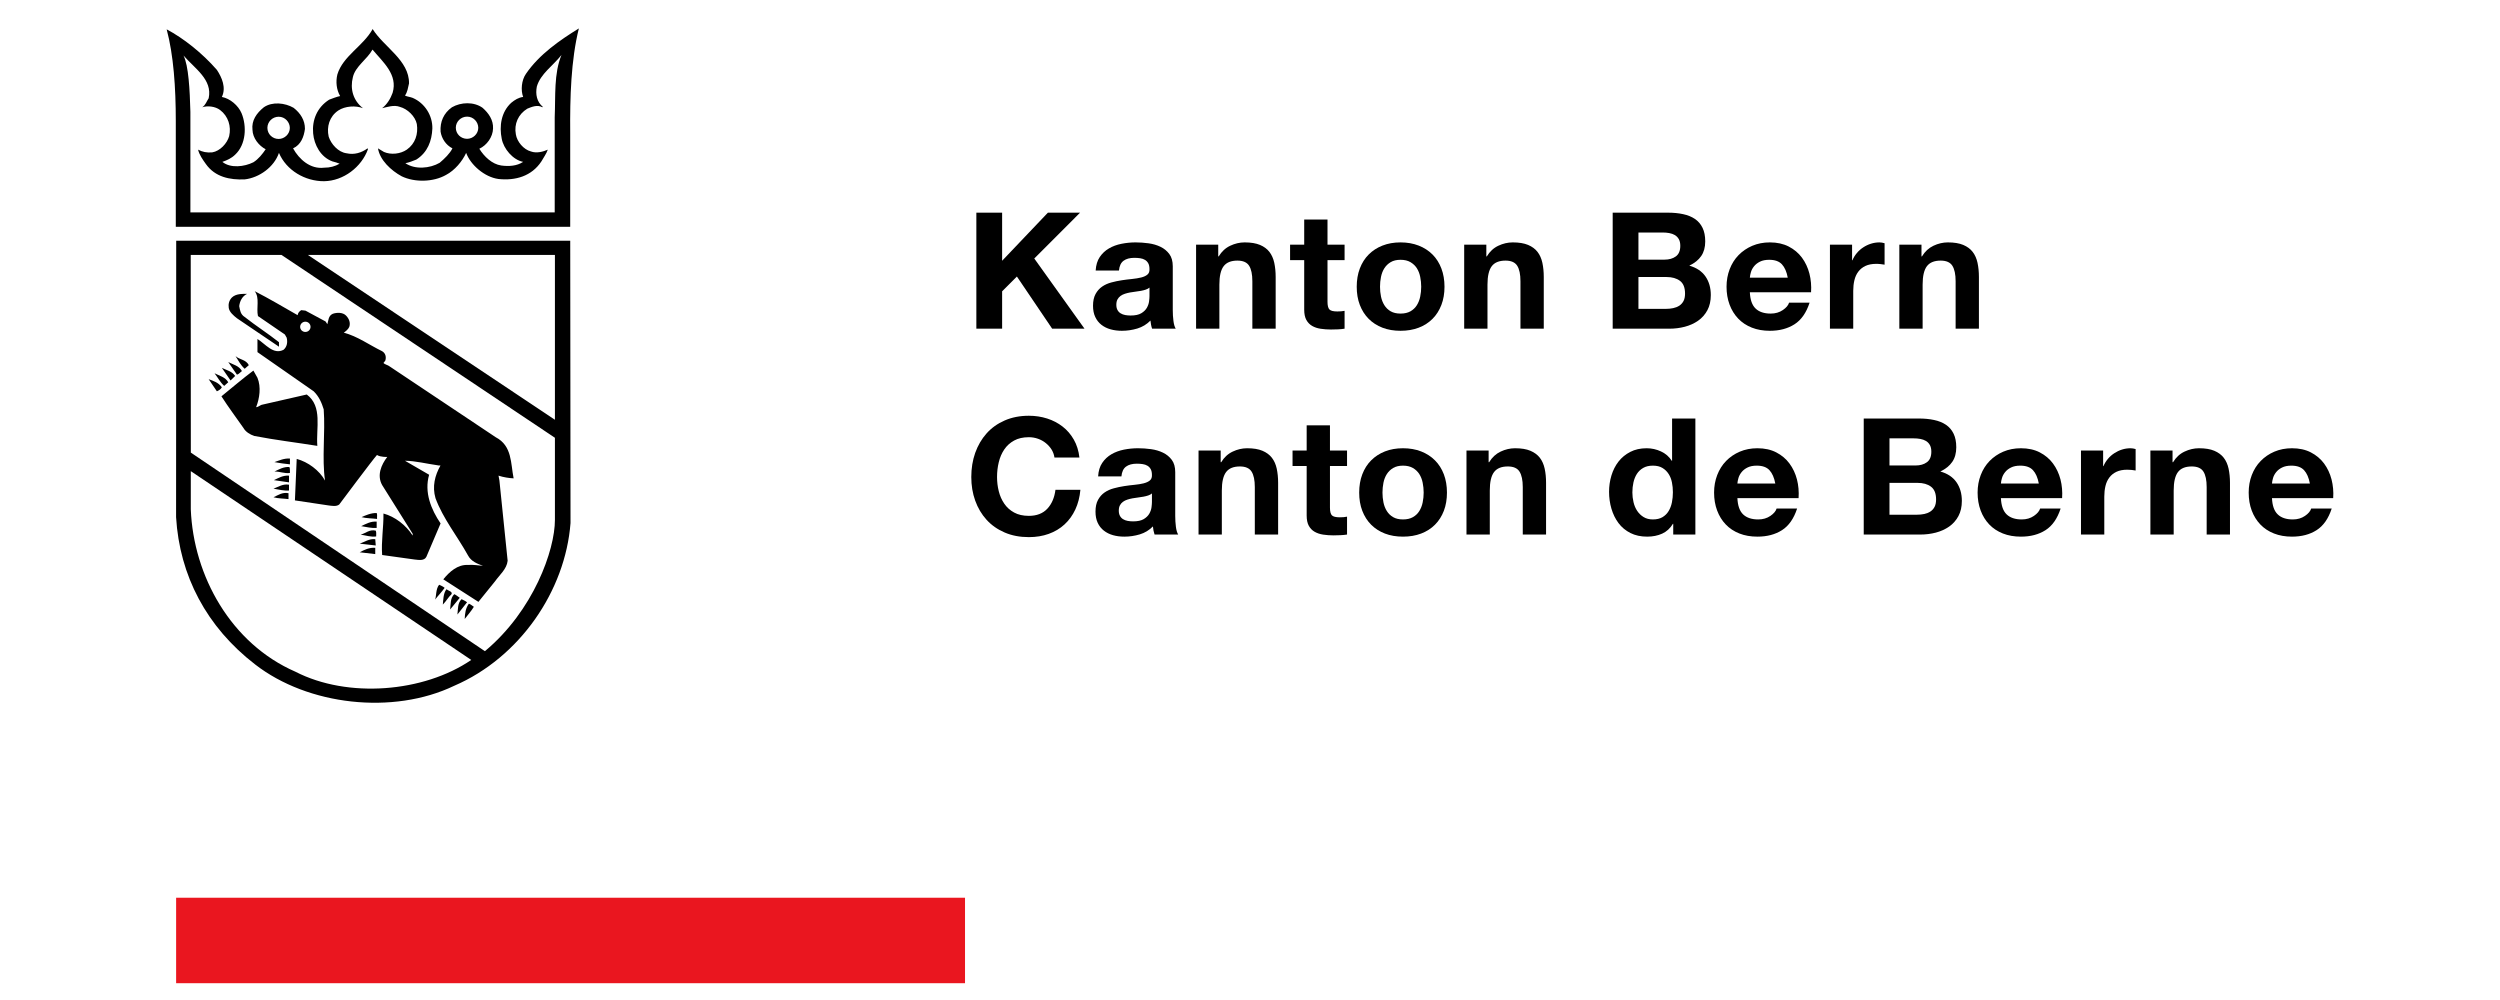 <svg width="120" height="48" viewBox="0 0 120 48" fill="none" xmlns="http://www.w3.org/2000/svg">
<g clip-path="url(#clip0_16973_45586)">
<path d="M48.102 10.208V12.517L50.299 10.208H51.843L49.645 12.408L52.056 15.777H50.504L48.811 13.273L48.102 13.983V15.777H46.865V10.208H48.102Z" fill="black"/>
<path d="M52.592 12.985C52.607 12.725 52.673 12.509 52.788 12.338C52.904 12.166 53.051 12.028 53.23 11.924C53.408 11.82 53.609 11.746 53.832 11.702C54.055 11.658 54.28 11.635 54.505 11.635C54.71 11.635 54.918 11.65 55.127 11.678C55.337 11.707 55.529 11.762 55.703 11.846C55.876 11.929 56.017 12.045 56.128 12.194C56.238 12.341 56.293 12.538 56.293 12.782V14.88C56.293 15.062 56.303 15.236 56.325 15.402C56.346 15.569 56.383 15.694 56.435 15.777H55.301C55.279 15.714 55.263 15.65 55.25 15.586C55.237 15.521 55.227 15.454 55.222 15.387C55.043 15.569 54.833 15.696 54.592 15.769C54.35 15.841 54.104 15.878 53.852 15.878C53.657 15.878 53.476 15.855 53.308 15.808C53.14 15.762 52.993 15.688 52.867 15.59C52.741 15.491 52.643 15.367 52.572 15.215C52.501 15.065 52.465 14.885 52.465 14.677C52.465 14.448 52.506 14.26 52.587 14.112C52.669 13.963 52.774 13.845 52.902 13.757C53.031 13.668 53.178 13.602 53.343 13.558C53.509 13.513 53.676 13.479 53.843 13.453C54.012 13.427 54.177 13.406 54.34 13.391C54.503 13.374 54.647 13.351 54.773 13.32C54.899 13.289 54.999 13.244 55.072 13.184C55.146 13.124 55.18 13.037 55.175 12.922C55.175 12.803 55.155 12.708 55.116 12.638C55.076 12.567 55.024 12.512 54.958 12.474C54.892 12.434 54.816 12.409 54.73 12.396C54.643 12.383 54.55 12.376 54.45 12.376C54.229 12.376 54.056 12.423 53.93 12.517C53.804 12.61 53.731 12.766 53.71 12.985H52.592V12.985ZM55.175 13.804C55.127 13.845 55.068 13.878 54.998 13.901C54.927 13.925 54.851 13.944 54.769 13.96C54.688 13.975 54.602 13.988 54.513 13.998C54.424 14.009 54.334 14.022 54.245 14.038C54.161 14.053 54.079 14.074 53.997 14.1C53.916 14.126 53.845 14.161 53.785 14.205C53.724 14.25 53.676 14.306 53.639 14.373C53.602 14.441 53.584 14.527 53.584 14.631C53.584 14.729 53.602 14.813 53.639 14.88C53.676 14.948 53.725 15.001 53.789 15.039C53.852 15.079 53.925 15.106 54.009 15.122C54.093 15.137 54.18 15.145 54.269 15.145C54.49 15.145 54.66 15.108 54.781 15.036C54.902 14.963 54.991 14.876 55.049 14.775C55.106 14.673 55.142 14.571 55.155 14.467C55.168 14.363 55.175 14.28 55.175 14.217V13.804V13.804Z" fill="black"/>
<path d="M58.475 11.745V12.306H58.498C58.641 12.072 58.824 11.902 59.05 11.796C59.276 11.689 59.507 11.635 59.743 11.635C60.042 11.635 60.288 11.676 60.479 11.756C60.671 11.837 60.822 11.949 60.932 12.091C61.042 12.235 61.12 12.409 61.165 12.615C61.209 12.82 61.232 13.047 61.232 13.297V15.777H60.113V13.499C60.113 13.167 60.061 12.918 59.956 12.754C59.851 12.591 59.664 12.509 59.397 12.509C59.092 12.509 58.871 12.598 58.735 12.778C58.598 12.958 58.53 13.253 58.53 13.663V15.777H57.412V11.745H58.475Z" fill="black"/>
<path d="M64.54 11.745V12.486H63.72V14.482C63.72 14.67 63.752 14.794 63.815 14.857C63.878 14.92 64.004 14.95 64.193 14.95C64.256 14.95 64.316 14.948 64.374 14.943C64.432 14.938 64.487 14.93 64.54 14.92V15.777C64.445 15.792 64.34 15.803 64.225 15.809C64.109 15.814 63.996 15.817 63.886 15.817C63.712 15.817 63.548 15.804 63.393 15.781C63.239 15.758 63.102 15.713 62.984 15.645C62.866 15.577 62.773 15.481 62.704 15.356C62.636 15.232 62.602 15.068 62.602 14.865V12.486H61.924V11.745H62.602V10.536H63.72V11.745H64.54V11.745Z" fill="black"/>
<path d="M65.272 12.887C65.372 12.624 65.513 12.401 65.697 12.217C65.881 12.032 66.102 11.889 66.359 11.788C66.616 11.686 66.905 11.635 67.225 11.635C67.545 11.635 67.836 11.686 68.096 11.788C68.355 11.889 68.577 12.032 68.761 12.217C68.945 12.401 69.086 12.624 69.186 12.887C69.286 13.15 69.336 13.443 69.336 13.764C69.336 14.087 69.286 14.378 69.186 14.638C69.086 14.898 68.945 15.121 68.761 15.305C68.577 15.489 68.355 15.632 68.096 15.73C67.836 15.829 67.545 15.878 67.225 15.878C66.905 15.878 66.616 15.829 66.359 15.73C66.102 15.632 65.881 15.489 65.697 15.305C65.513 15.121 65.372 14.898 65.272 14.638C65.172 14.378 65.123 14.087 65.123 13.764C65.123 13.443 65.172 13.15 65.272 12.887ZM66.288 14.236C66.32 14.39 66.373 14.528 66.45 14.65C66.526 14.772 66.626 14.869 66.753 14.943C66.879 15.015 67.036 15.052 67.225 15.052C67.414 15.052 67.573 15.015 67.702 14.943C67.83 14.869 67.933 14.772 68.009 14.65C68.085 14.528 68.139 14.39 68.17 14.236C68.202 14.083 68.218 13.926 68.218 13.764C68.218 13.604 68.202 13.445 68.17 13.289C68.139 13.133 68.085 12.995 68.009 12.875C67.933 12.756 67.83 12.659 67.702 12.583C67.573 12.508 67.414 12.47 67.225 12.47C67.036 12.47 66.879 12.508 66.753 12.583C66.626 12.659 66.526 12.756 66.45 12.875C66.373 12.995 66.32 13.133 66.288 13.289C66.256 13.445 66.241 13.604 66.241 13.764C66.241 13.926 66.256 14.083 66.288 14.236Z" fill="black"/>
<path d="M71.344 11.745V12.306H71.368C71.51 12.072 71.693 11.902 71.919 11.796C72.145 11.689 72.376 11.635 72.612 11.635C72.911 11.635 73.157 11.676 73.348 11.756C73.54 11.837 73.691 11.949 73.801 12.091C73.912 12.235 73.989 12.409 74.034 12.615C74.078 12.82 74.101 13.047 74.101 13.297V15.777H72.982V13.499C72.982 13.167 72.93 12.918 72.825 12.754C72.72 12.591 72.534 12.509 72.266 12.509C71.961 12.509 71.74 12.598 71.604 12.778C71.468 12.958 71.399 13.253 71.399 13.663V15.777H70.281V11.745H71.344Z" fill="black"/>
<path d="M80.055 10.208C80.323 10.208 80.567 10.231 80.788 10.279C81.008 10.325 81.197 10.402 81.355 10.508C81.512 10.615 81.635 10.757 81.721 10.934C81.808 11.11 81.851 11.329 81.851 11.589C81.851 11.869 81.787 12.103 81.658 12.29C81.529 12.478 81.339 12.631 81.087 12.751C81.434 12.85 81.692 13.023 81.863 13.27C82.033 13.516 82.119 13.815 82.119 14.162C82.119 14.444 82.064 14.687 81.954 14.892C81.843 15.097 81.695 15.265 81.508 15.395C81.322 15.525 81.109 15.621 80.87 15.684C80.632 15.746 80.386 15.777 80.134 15.777H77.409V10.208H80.055ZM79.898 12.463C80.118 12.463 80.299 12.411 80.441 12.307C80.583 12.203 80.654 12.033 80.654 11.799C80.654 11.669 80.63 11.563 80.583 11.479C80.535 11.396 80.473 11.332 80.394 11.284C80.315 11.238 80.225 11.205 80.122 11.187C80.02 11.169 79.913 11.16 79.803 11.16H78.645V12.463H79.898V12.463ZM79.969 14.825C80.089 14.825 80.205 14.814 80.315 14.79C80.425 14.767 80.522 14.728 80.607 14.673C80.69 14.618 80.757 14.545 80.808 14.451C80.857 14.358 80.882 14.238 80.882 14.092C80.882 13.807 80.801 13.602 80.638 13.48C80.475 13.358 80.26 13.297 79.992 13.297H78.645V14.825H79.969V14.825Z" fill="black"/>
<path d="M84.269 14.81C84.436 14.971 84.678 15.052 84.993 15.052C85.219 15.052 85.413 14.995 85.576 14.883C85.739 14.772 85.838 14.654 85.875 14.529H86.86C86.702 15.012 86.461 15.358 86.135 15.566C85.809 15.774 85.416 15.878 84.954 15.878C84.634 15.878 84.344 15.828 84.088 15.726C83.83 15.624 83.612 15.48 83.434 15.293C83.255 15.106 83.117 14.883 83.02 14.623C82.923 14.363 82.874 14.077 82.874 13.764C82.874 13.463 82.924 13.183 83.024 12.922C83.124 12.662 83.265 12.437 83.45 12.247C83.633 12.058 83.852 11.909 84.107 11.799C84.362 11.69 84.644 11.635 84.954 11.635C85.3 11.635 85.602 11.702 85.859 11.834C86.117 11.967 86.328 12.145 86.494 12.368C86.659 12.592 86.778 12.847 86.852 13.133C86.925 13.419 86.951 13.718 86.931 14.03H83.993C84.009 14.389 84.1 14.649 84.269 14.81ZM85.533 12.688C85.399 12.543 85.195 12.47 84.922 12.47C84.744 12.47 84.595 12.5 84.477 12.56C84.359 12.619 84.264 12.694 84.194 12.782C84.123 12.87 84.073 12.964 84.044 13.063C84.015 13.161 83.998 13.25 83.993 13.328H85.812C85.76 13.047 85.667 12.834 85.533 12.688Z" fill="black"/>
<path d="M88.9 11.745V12.494H88.916C88.969 12.368 89.039 12.253 89.129 12.146C89.218 12.039 89.32 11.949 89.436 11.874C89.551 11.798 89.675 11.739 89.806 11.698C89.937 11.656 90.074 11.635 90.215 11.635C90.289 11.635 90.37 11.649 90.46 11.675V12.704C90.407 12.694 90.344 12.684 90.271 12.677C90.197 12.668 90.126 12.665 90.058 12.665C89.853 12.665 89.68 12.699 89.538 12.766C89.397 12.834 89.282 12.927 89.196 13.043C89.109 13.16 89.047 13.297 89.011 13.453C88.974 13.608 88.955 13.778 88.955 13.96V15.777H87.837V11.745H88.9Z" fill="black"/>
<path d="M92.231 11.745V12.306H92.255C92.397 12.072 92.581 11.902 92.806 11.796C93.032 11.689 93.263 11.635 93.499 11.635C93.799 11.635 94.044 11.676 94.236 11.756C94.427 11.837 94.579 11.949 94.688 12.091C94.799 12.235 94.876 12.409 94.921 12.615C94.965 12.82 94.988 13.047 94.988 13.297V15.777H93.87V13.499C93.87 13.167 93.817 12.918 93.712 12.754C93.607 12.591 93.421 12.509 93.153 12.509C92.848 12.509 92.628 12.598 92.491 12.778C92.355 12.958 92.286 13.253 92.286 13.663V15.777H91.168V11.745H92.231Z" fill="black"/>
<path d="M50.473 21.574C50.399 21.458 50.307 21.355 50.197 21.267C50.087 21.178 49.962 21.109 49.823 21.06C49.684 21.011 49.538 20.986 49.386 20.986C49.107 20.986 48.871 21.039 48.677 21.146C48.483 21.253 48.325 21.395 48.205 21.574C48.083 21.754 47.996 21.958 47.941 22.187C47.885 22.416 47.858 22.652 47.858 22.897C47.858 23.131 47.885 23.358 47.941 23.579C47.996 23.8 48.083 23.999 48.205 24.176C48.325 24.353 48.483 24.495 48.677 24.601C48.871 24.708 49.107 24.761 49.386 24.761C49.764 24.761 50.059 24.646 50.272 24.418C50.485 24.189 50.614 23.887 50.662 23.512H51.859C51.827 23.861 51.746 24.176 51.615 24.457C51.484 24.737 51.31 24.977 51.095 25.174C50.88 25.372 50.627 25.522 50.339 25.626C50.05 25.73 49.733 25.782 49.386 25.782C48.955 25.782 48.568 25.709 48.224 25.56C47.88 25.412 47.59 25.208 47.354 24.948C47.117 24.688 46.937 24.383 46.81 24.031C46.684 23.681 46.622 23.302 46.622 22.897C46.622 22.481 46.684 22.095 46.81 21.738C46.937 21.383 47.117 21.072 47.354 20.806C47.59 20.541 47.88 20.333 48.224 20.183C48.568 20.032 48.955 19.956 49.386 19.956C49.696 19.956 49.988 20.001 50.264 20.089C50.54 20.177 50.786 20.306 51.004 20.475C51.222 20.644 51.402 20.853 51.544 21.103C51.686 21.352 51.775 21.639 51.812 21.96H50.614C50.594 21.821 50.546 21.692 50.473 21.574Z" fill="black"/>
<path d="M52.71 22.866C52.725 22.606 52.791 22.39 52.907 22.219C53.022 22.047 53.169 21.909 53.348 21.805C53.526 21.701 53.727 21.627 53.95 21.582C54.173 21.538 54.398 21.516 54.624 21.516C54.828 21.516 55.036 21.53 55.246 21.559C55.456 21.588 55.648 21.643 55.821 21.727C55.994 21.81 56.136 21.926 56.246 22.074C56.356 22.222 56.411 22.418 56.411 22.663V24.761C56.411 24.943 56.422 25.117 56.443 25.283C56.464 25.45 56.501 25.574 56.553 25.658H55.419C55.398 25.595 55.381 25.531 55.368 25.467C55.355 25.401 55.345 25.335 55.34 25.268C55.161 25.45 54.952 25.577 54.71 25.65C54.468 25.722 54.222 25.759 53.97 25.759C53.775 25.759 53.594 25.736 53.426 25.689C53.258 25.642 53.111 25.569 52.985 25.47C52.859 25.372 52.761 25.247 52.69 25.096C52.619 24.945 52.584 24.766 52.584 24.558C52.584 24.329 52.624 24.141 52.706 23.993C52.787 23.844 52.892 23.726 53.021 23.638C53.149 23.549 53.296 23.483 53.462 23.439C53.627 23.394 53.794 23.359 53.962 23.333C54.13 23.307 54.295 23.287 54.458 23.271C54.621 23.255 54.765 23.232 54.891 23.201C55.017 23.169 55.117 23.125 55.191 23.064C55.264 23.005 55.298 22.918 55.293 22.803C55.293 22.684 55.273 22.589 55.234 22.519C55.195 22.448 55.142 22.393 55.077 22.355C55.01 22.315 54.934 22.289 54.848 22.277C54.761 22.263 54.668 22.257 54.568 22.257C54.348 22.257 54.174 22.304 54.048 22.398C53.922 22.491 53.849 22.647 53.828 22.866H52.71V22.866ZM55.293 23.685C55.246 23.726 55.186 23.759 55.116 23.782C55.045 23.806 54.969 23.825 54.887 23.84C54.806 23.856 54.72 23.869 54.631 23.879C54.542 23.89 54.453 23.903 54.363 23.919C54.279 23.934 54.197 23.955 54.115 23.981C54.034 24.007 53.963 24.042 53.903 24.086C53.842 24.131 53.794 24.186 53.757 24.254C53.721 24.322 53.702 24.408 53.702 24.512C53.702 24.61 53.721 24.694 53.757 24.761C53.794 24.829 53.844 24.882 53.907 24.92C53.97 24.96 54.043 24.987 54.127 25.003C54.211 25.018 54.298 25.026 54.387 25.026C54.608 25.026 54.778 24.989 54.899 24.917C55.02 24.844 55.109 24.757 55.167 24.656C55.224 24.554 55.26 24.452 55.273 24.348C55.286 24.244 55.293 24.16 55.293 24.098V23.685V23.685Z" fill="black"/>
<path d="M58.593 21.625V22.187H58.617C58.759 21.953 58.942 21.783 59.168 21.677C59.394 21.57 59.625 21.516 59.861 21.516C60.16 21.516 60.406 21.556 60.597 21.637C60.789 21.718 60.94 21.83 61.05 21.972C61.161 22.116 61.238 22.289 61.283 22.495C61.327 22.701 61.35 22.928 61.35 23.177V25.658H60.231V23.38C60.231 23.047 60.179 22.799 60.074 22.635C59.969 22.471 59.782 22.39 59.515 22.39C59.21 22.39 58.989 22.479 58.853 22.659C58.717 22.839 58.648 23.134 58.648 23.544V25.658H57.53V21.625H58.593Z" fill="black"/>
<path d="M64.658 21.626V22.367H63.838V24.363C63.838 24.55 63.87 24.675 63.933 24.738C63.996 24.8 64.122 24.831 64.311 24.831C64.374 24.831 64.434 24.829 64.492 24.824C64.55 24.818 64.605 24.81 64.658 24.8V25.658C64.563 25.673 64.458 25.684 64.343 25.689C64.227 25.695 64.114 25.698 64.004 25.698C63.831 25.698 63.666 25.685 63.512 25.662C63.357 25.638 63.22 25.593 63.102 25.525C62.984 25.458 62.891 25.361 62.822 25.237C62.754 25.112 62.72 24.948 62.72 24.746V22.367H62.042V21.626H62.72V20.417H63.838V21.626H64.658V21.626Z" fill="black"/>
<path d="M65.39 22.768C65.49 22.505 65.632 22.282 65.815 22.098C65.999 21.913 66.22 21.77 66.477 21.668C66.734 21.567 67.023 21.516 67.343 21.516C67.664 21.516 67.954 21.567 68.214 21.668C68.473 21.77 68.696 21.913 68.879 22.098C69.063 22.282 69.205 22.505 69.305 22.768C69.404 23.03 69.454 23.323 69.454 23.645C69.454 23.968 69.404 24.259 69.305 24.519C69.205 24.779 69.063 25.002 68.879 25.186C68.696 25.37 68.473 25.512 68.214 25.611C67.954 25.71 67.664 25.759 67.343 25.759C67.023 25.759 66.734 25.71 66.477 25.611C66.22 25.512 65.999 25.37 65.815 25.186C65.632 25.002 65.49 24.779 65.39 24.519C65.29 24.259 65.241 23.968 65.241 23.645C65.241 23.323 65.29 23.03 65.39 22.768ZM66.406 24.117C66.438 24.271 66.491 24.409 66.568 24.53C66.644 24.653 66.745 24.75 66.871 24.823C66.997 24.896 67.155 24.933 67.343 24.933C67.532 24.933 67.691 24.896 67.82 24.823C67.949 24.75 68.051 24.653 68.127 24.53C68.203 24.409 68.257 24.271 68.288 24.117C68.32 23.964 68.336 23.806 68.336 23.645C68.336 23.485 68.32 23.326 68.288 23.169C68.257 23.013 68.203 22.876 68.127 22.756C68.051 22.637 67.949 22.539 67.82 22.464C67.691 22.389 67.532 22.351 67.343 22.351C67.155 22.351 66.997 22.389 66.871 22.464C66.745 22.539 66.644 22.637 66.568 22.756C66.491 22.876 66.438 23.013 66.406 23.169C66.375 23.326 66.359 23.485 66.359 23.645C66.359 23.806 66.375 23.964 66.406 24.117Z" fill="black"/>
<path d="M71.454 21.625V22.187H71.478C71.62 21.953 71.804 21.783 72.029 21.677C72.255 21.57 72.486 21.516 72.723 21.516C73.022 21.516 73.267 21.556 73.459 21.637C73.65 21.718 73.802 21.83 73.912 21.972C74.022 22.116 74.099 22.289 74.144 22.495C74.189 22.701 74.211 22.928 74.211 23.177V25.658H73.093V23.38C73.093 23.047 73.04 22.799 72.935 22.635C72.83 22.471 72.644 22.39 72.376 22.39C72.072 22.39 71.851 22.479 71.715 22.659C71.578 22.839 71.51 23.134 71.51 23.544V25.658H70.391V21.625H71.454Z" fill="black"/>
<path d="M80.299 25.144C80.168 25.361 79.996 25.519 79.784 25.615C79.571 25.711 79.331 25.759 79.063 25.759C78.758 25.759 78.49 25.701 78.259 25.584C78.028 25.467 77.838 25.308 77.688 25.108C77.538 24.908 77.426 24.678 77.349 24.418C77.273 24.158 77.235 23.887 77.235 23.607C77.235 23.336 77.273 23.075 77.349 22.823C77.426 22.571 77.538 22.349 77.688 22.156C77.838 21.963 78.026 21.809 78.251 21.692C78.477 21.575 78.74 21.516 79.039 21.516C79.28 21.516 79.51 21.567 79.728 21.669C79.946 21.77 80.118 21.919 80.244 22.117H80.26V20.089H81.378V25.658H80.315V25.144H80.299V25.144ZM80.252 23.151C80.221 22.997 80.167 22.862 80.09 22.745C80.014 22.627 79.916 22.533 79.795 22.46C79.674 22.387 79.522 22.351 79.338 22.351C79.155 22.351 78.999 22.387 78.874 22.46C78.747 22.533 78.647 22.629 78.57 22.748C78.494 22.868 78.439 23.005 78.405 23.158C78.371 23.312 78.354 23.471 78.354 23.638C78.354 23.794 78.372 23.95 78.409 24.106C78.446 24.262 78.504 24.401 78.586 24.523C78.667 24.645 78.77 24.744 78.893 24.819C79.017 24.895 79.165 24.933 79.338 24.933C79.522 24.933 79.676 24.896 79.799 24.824C79.922 24.75 80.021 24.653 80.094 24.531C80.168 24.409 80.221 24.27 80.252 24.114C80.284 23.958 80.299 23.797 80.299 23.63C80.299 23.463 80.284 23.304 80.252 23.151Z" fill="black"/>
<path d="M83.67 24.691C83.838 24.852 84.08 24.933 84.395 24.933C84.621 24.933 84.815 24.876 84.978 24.764C85.14 24.653 85.24 24.535 85.277 24.41H86.261C86.104 24.893 85.862 25.239 85.537 25.447C85.211 25.655 84.818 25.759 84.356 25.759C84.035 25.759 83.746 25.709 83.489 25.607C83.232 25.505 83.014 25.361 82.836 25.174C82.657 24.987 82.519 24.763 82.422 24.504C82.325 24.244 82.276 23.958 82.276 23.645C82.276 23.344 82.326 23.064 82.426 22.803C82.526 22.543 82.667 22.318 82.851 22.128C83.035 21.939 83.254 21.789 83.509 21.68C83.764 21.571 84.046 21.516 84.356 21.516C84.702 21.516 85.004 21.582 85.261 21.715C85.519 21.848 85.73 22.026 85.895 22.249C86.061 22.473 86.18 22.728 86.254 23.013C86.327 23.3 86.353 23.599 86.332 23.91H83.395C83.411 24.27 83.502 24.53 83.67 24.691ZM84.934 22.569C84.801 22.424 84.597 22.351 84.324 22.351C84.145 22.351 83.997 22.381 83.879 22.441C83.761 22.5 83.666 22.574 83.596 22.663C83.525 22.751 83.475 22.845 83.446 22.944C83.417 23.042 83.4 23.131 83.395 23.209H85.214C85.162 22.928 85.068 22.715 84.934 22.569Z" fill="black"/>
<path d="M92.105 20.089C92.373 20.089 92.618 20.112 92.838 20.16C93.059 20.206 93.247 20.283 93.405 20.389C93.563 20.496 93.685 20.638 93.771 20.815C93.858 20.991 93.901 21.21 93.901 21.47C93.901 21.75 93.837 21.984 93.708 22.171C93.579 22.359 93.389 22.512 93.137 22.632C93.484 22.73 93.742 22.903 93.913 23.151C94.083 23.397 94.169 23.695 94.169 24.043C94.169 24.325 94.114 24.567 94.004 24.773C93.893 24.978 93.745 25.146 93.559 25.276C93.372 25.406 93.159 25.502 92.921 25.565C92.682 25.627 92.436 25.658 92.184 25.658H89.459V20.089H92.105ZM91.948 22.343C92.169 22.343 92.35 22.291 92.491 22.187C92.633 22.084 92.704 21.914 92.704 21.68C92.704 21.55 92.68 21.444 92.633 21.36C92.586 21.277 92.523 21.212 92.444 21.165C92.365 21.118 92.275 21.086 92.172 21.068C92.07 21.049 91.964 21.041 91.853 21.041H90.695V22.343H91.948ZM92.019 24.706C92.14 24.706 92.255 24.695 92.365 24.671C92.475 24.648 92.573 24.609 92.657 24.554C92.741 24.499 92.808 24.426 92.858 24.332C92.907 24.238 92.932 24.119 92.932 23.973C92.932 23.688 92.851 23.483 92.688 23.361C92.526 23.238 92.31 23.178 92.042 23.178H90.695V24.706H92.019Z" fill="black"/>
<path d="M96.319 24.691C96.487 24.852 96.729 24.933 97.044 24.933C97.269 24.933 97.464 24.876 97.627 24.764C97.789 24.653 97.889 24.535 97.926 24.41H98.91C98.753 24.893 98.511 25.239 98.186 25.447C97.86 25.655 97.467 25.759 97.005 25.759C96.684 25.759 96.395 25.709 96.138 25.607C95.881 25.505 95.663 25.361 95.484 25.174C95.306 24.987 95.168 24.763 95.071 24.504C94.974 24.244 94.925 23.958 94.925 23.645C94.925 23.344 94.975 23.064 95.075 22.803C95.175 22.543 95.316 22.318 95.5 22.128C95.684 21.939 95.903 21.789 96.158 21.68C96.412 21.571 96.695 21.516 97.005 21.516C97.351 21.516 97.653 21.582 97.91 21.715C98.168 21.848 98.379 22.026 98.544 22.249C98.71 22.473 98.829 22.728 98.903 23.013C98.976 23.3 99.002 23.599 98.981 23.91H96.044C96.06 24.27 96.151 24.53 96.319 24.691ZM97.583 22.569C97.45 22.424 97.246 22.351 96.973 22.351C96.794 22.351 96.646 22.381 96.528 22.441C96.41 22.5 96.315 22.574 96.245 22.663C96.174 22.751 96.124 22.845 96.095 22.944C96.066 23.042 96.049 23.131 96.044 23.209H97.863C97.811 22.928 97.717 22.715 97.583 22.569Z" fill="black"/>
<path d="M100.95 21.625V22.375H100.966C101.019 22.249 101.089 22.134 101.179 22.027C101.268 21.92 101.37 21.83 101.486 21.755C101.602 21.679 101.725 21.62 101.856 21.579C101.987 21.537 102.124 21.516 102.266 21.516C102.339 21.516 102.42 21.53 102.51 21.555V22.585C102.458 22.574 102.394 22.565 102.321 22.557C102.247 22.549 102.177 22.546 102.108 22.546C101.903 22.546 101.73 22.58 101.588 22.647C101.447 22.715 101.332 22.807 101.246 22.924C101.159 23.041 101.097 23.177 101.061 23.333C101.024 23.489 101.006 23.659 101.006 23.84V25.658H99.887V21.625H100.95Z" fill="black"/>
<path d="M104.282 21.625V22.187H104.306C104.448 21.953 104.631 21.783 104.857 21.677C105.083 21.57 105.314 21.516 105.55 21.516C105.849 21.516 106.095 21.556 106.286 21.637C106.478 21.718 106.629 21.83 106.739 21.972C106.85 22.116 106.927 22.289 106.972 22.495C107.016 22.701 107.039 22.928 107.039 23.177V25.658H105.92V23.38C105.92 23.047 105.868 22.799 105.763 22.635C105.658 22.471 105.471 22.39 105.204 22.39C104.899 22.39 104.678 22.479 104.542 22.659C104.406 22.839 104.337 23.134 104.337 23.544V25.658H103.219V21.625H104.282Z" fill="black"/>
<path d="M109.331 24.691C109.498 24.852 109.74 24.933 110.055 24.933C110.281 24.933 110.475 24.876 110.638 24.764C110.801 24.653 110.9 24.535 110.937 24.41H111.922C111.764 24.893 111.523 25.239 111.197 25.447C110.872 25.655 110.478 25.759 110.016 25.759C109.696 25.759 109.407 25.709 109.15 25.607C108.892 25.505 108.674 25.361 108.496 25.174C108.317 24.987 108.179 24.763 108.082 24.504C107.985 24.244 107.937 23.958 107.937 23.645C107.937 23.344 107.986 23.064 108.086 22.803C108.186 22.543 108.327 22.318 108.512 22.128C108.695 21.939 108.914 21.789 109.169 21.68C109.424 21.571 109.706 21.516 110.016 21.516C110.362 21.516 110.664 21.582 110.921 21.715C111.179 21.848 111.39 22.026 111.556 22.249C111.721 22.473 111.84 22.728 111.914 23.013C111.987 23.3 112.014 23.599 111.993 23.91H109.055C109.071 24.27 109.162 24.53 109.331 24.691ZM110.595 22.569C110.461 22.424 110.257 22.351 109.984 22.351C109.806 22.351 109.657 22.381 109.539 22.441C109.421 22.5 109.326 22.574 109.256 22.663C109.185 22.751 109.135 22.845 109.106 22.944C109.077 23.042 109.06 23.131 109.055 23.209H110.874C110.822 22.928 110.729 22.715 110.595 22.569Z" fill="black"/>
<path d="M13.912 6.14C13.912 6.435 13.656 6.67 13.374 6.67C13.082 6.67 12.835 6.439 12.835 6.137C12.835 5.846 13.077 5.603 13.376 5.603C13.686 5.603 13.912 5.867 13.912 6.14ZM18.845 4.456C18.747 4.731 18.586 5.001 18.342 5.193C18.586 5.14 18.908 5.02 19.195 5.13C19.56 5.226 19.93 5.582 20.008 5.953C20.081 6.433 19.935 6.895 19.526 7.183C19.224 7.39 18.771 7.443 18.43 7.294L18.143 7.121C18.23 7.678 18.767 8.184 19.283 8.463C19.91 8.764 20.806 8.742 21.41 8.396C21.825 8.179 22.19 7.746 22.375 7.338C22.584 7.909 23.252 8.501 23.928 8.592C24.741 8.679 25.52 8.458 25.988 7.746C26.091 7.559 26.226 7.385 26.294 7.183C26.08 7.28 25.754 7.371 25.486 7.27C25.131 7.179 24.814 6.798 24.761 6.449C24.668 5.953 24.873 5.486 25.31 5.217C25.52 5.13 25.803 5.011 26.032 5.149L26.056 5.13C25.765 4.885 25.696 4.524 25.768 4.154C25.944 3.543 26.543 3.159 26.951 2.639C26.582 3.529 26.67 4.606 26.626 5.625V10.194H9.139V5.37C9.111 4.316 9.051 3.144 8.808 2.664C9.349 3.293 10.21 3.818 10.016 4.717C9.914 4.866 9.875 5.034 9.709 5.149C9.962 5.063 10.333 5.106 10.562 5.279C10.96 5.578 11.106 6.068 11 6.534C10.902 6.885 10.562 7.25 10.191 7.313C9.933 7.338 9.709 7.294 9.509 7.183C9.558 7.419 9.729 7.66 9.884 7.876C10.327 8.501 11.039 8.641 11.745 8.611C12.445 8.53 13.157 8.02 13.39 7.338C13.742 8.174 14.641 8.704 15.557 8.698C16.487 8.685 17.355 8.016 17.661 7.164C17.666 7.146 17.651 7.136 17.642 7.121C17.359 7.328 17.008 7.443 16.634 7.357C16.239 7.308 15.889 6.915 15.777 6.559C15.67 6.087 15.811 5.591 16.239 5.303C16.566 5.087 17.072 5.057 17.422 5.193C16.95 4.823 16.794 4.269 16.939 3.701C17.057 3.183 17.626 2.846 17.88 2.38C18.381 2.981 19.107 3.581 18.845 4.456ZM27.785 1.364C26.869 1.932 25.886 2.606 25.243 3.548C25.033 3.851 24.99 4.327 25.111 4.654C24.892 4.679 24.712 4.793 24.541 4.933C24.055 5.376 23.958 6.058 24.084 6.664C24.172 7.136 24.614 7.674 25.111 7.77C24.819 7.966 24.43 7.996 24.059 7.944C23.621 7.881 23.237 7.514 23.008 7.14C23.368 6.972 23.655 6.578 23.666 6.169C23.685 5.76 23.456 5.433 23.163 5.174C22.74 4.875 22.127 4.9 21.693 5.149C21.294 5.433 21.118 5.846 21.148 6.318C21.196 6.644 21.401 6.962 21.717 7.121C21.596 7.367 21.338 7.617 21.104 7.814C20.637 8.087 19.92 8.15 19.458 7.833C19.642 7.799 19.813 7.727 19.983 7.66C20.524 7.318 20.728 6.765 20.753 6.169C20.767 5.544 20.387 4.947 19.808 4.698C19.687 4.649 19.551 4.644 19.439 4.587C19.56 4.418 19.584 4.207 19.633 4.004C19.648 2.889 18.42 2.26 17.88 1.384V1.408C17.432 2.211 16.459 2.692 16.194 3.572C16.108 3.919 16.151 4.316 16.327 4.611C16.142 4.649 15.971 4.722 15.801 4.784C15.217 5.155 14.973 5.765 15.031 6.404C15.08 6.957 15.392 7.539 15.952 7.746C16.069 7.78 16.191 7.808 16.302 7.857C16.083 7.987 15.835 8.049 15.557 8.049C14.895 8.13 14.36 7.65 14.067 7.121C14.448 6.948 14.589 6.559 14.637 6.188C14.641 5.774 14.423 5.433 14.092 5.174C13.682 4.938 13.074 4.866 12.664 5.149C12.319 5.428 12.066 5.78 12.119 6.231C12.129 6.626 12.426 6.996 12.752 7.164C12.601 7.39 12.402 7.64 12.163 7.789C11.729 8.007 11.063 8.087 10.673 7.77C10.892 7.694 11.106 7.602 11.287 7.424C11.812 6.934 11.852 6.058 11.594 5.433C11.437 5.063 11.043 4.727 10.65 4.654C10.863 4.207 10.653 3.721 10.411 3.355C9.709 2.548 8.803 1.831 8 1.408C8.33 2.644 8.438 4.192 8.438 5.809V10.885H27.37V6.404C27.356 4.659 27.405 2.903 27.785 1.364ZM22.957 6.135C22.957 6.429 22.703 6.663 22.419 6.663C22.127 6.663 21.879 6.433 21.879 6.13C21.879 5.841 22.122 5.598 22.421 5.598C22.732 5.598 22.957 5.861 22.957 6.135Z" fill="black"/>
<path d="M9.158 22.615V24.447C9.285 27.65 11.092 30.895 14.179 32.242C16.696 33.536 20.34 33.235 22.62 31.677L9.158 22.615ZM14.778 12.237L26.636 20.149V12.237H14.778ZM27.385 25.106C27.136 28.362 24.946 31.563 21.805 32.916C18.863 34.329 14.778 33.857 12.25 31.896C9.913 30.097 8.618 27.626 8.452 24.823L8.458 11.555H27.371L27.385 25.106ZM13.512 12.237H9.155L9.16 21.725L23.275 31.257C25.613 29.309 26.636 26.4 26.636 24.957V21.013L13.512 12.237Z" fill="black"/>
<path d="M14.286 15.128C14.297 15.031 14.369 14.936 14.461 14.887L14.662 14.911L15.626 15.43L15.713 15.561C15.767 15.383 15.757 15.156 15.976 15.061C16.171 14.994 16.454 14.988 16.608 15.146C16.751 15.29 16.834 15.489 16.765 15.691C16.721 15.8 16.595 15.902 16.503 15.969C17.164 16.142 17.73 16.561 18.343 16.858C18.514 16.959 18.547 17.148 18.494 17.311L18.406 17.422C18.479 17.503 18.621 17.517 18.713 17.595L23.796 20.988C24.59 21.402 24.508 22.243 24.654 22.961C24.445 22.952 24.157 22.908 23.929 22.831C23.945 22.91 23.957 22.99 23.972 23.067L24.367 26.918C24.323 27.318 23.982 27.591 23.753 27.914L22.964 28.89L21.279 27.808C21.576 27.443 21.962 27.093 22.463 27.117C22.716 27.097 22.969 27.144 23.184 27.16C22.916 27.063 22.613 26.948 22.463 26.659C21.956 25.741 21.265 24.894 20.904 23.913C20.739 23.35 20.875 22.82 21.142 22.347C21.099 22.334 21.063 22.353 20.991 22.331C20.471 22.259 19.954 22.124 19.438 22.116L20.598 22.788C20.354 23.634 20.695 24.457 21.148 25.125L20.466 26.726C20.364 26.933 20.086 26.875 19.896 26.856L18.343 26.64C18.294 25.976 18.415 25.327 18.406 24.649C18.961 24.799 19.482 25.202 19.808 25.707V25.62L18.343 23.283C18.084 22.817 18.296 22.314 18.588 21.933C18.588 21.933 18.26 21.948 18.095 21.839C17.922 22.021 16.283 24.216 16.283 24.216C16.147 24.326 15.918 24.279 15.757 24.259L14.156 24.019L14.242 22.028C14.783 22.172 15.329 22.576 15.601 23.067C15.445 21.986 15.621 20.786 15.538 19.648C15.441 19.336 15.314 19.033 15.056 18.782L12.358 16.902V16.271C12.747 16.517 13.123 17.042 13.61 16.79C13.78 16.646 13.814 16.421 13.761 16.209L13.673 16.055L12.382 15.171C12.295 14.786 12.476 14.296 12.226 13.977C12.923 14.335 13.604 14.738 14.286 15.128ZM11.13 14.281C11 14.417 10.951 14.585 10.98 14.782C11.014 14.983 11.209 15.146 11.374 15.277L13.391 16.642V16.426C12.849 15.998 12.286 15.642 11.745 15.215C11.541 15.088 11.52 14.887 11.482 14.694C11.511 14.464 11.618 14.224 11.856 14.107C11.613 14.104 11.321 14.098 11.13 14.281ZM11.306 17.094C11.437 17.305 11.56 17.537 11.745 17.701L11.944 17.527C11.803 17.254 11.506 17.272 11.306 17.094ZM10.956 17.378L11.374 17.984C11.467 17.96 11.531 17.869 11.613 17.811C11.477 17.556 11.185 17.499 10.956 17.378ZM10.649 17.657L11.067 18.263L11.287 18.047C11.136 17.816 10.868 17.768 10.649 17.657ZM12.163 17.788C11.643 18.176 11.136 18.614 10.629 19.023C10.956 19.537 11.331 20.033 11.682 20.537C11.789 20.73 12.002 20.86 12.207 20.926C13.201 21.119 14.248 21.244 15.232 21.402C15.163 20.547 15.494 19.514 14.725 18.936L12.558 19.431C12.466 19.465 12.372 19.551 12.295 19.542C12.46 19.119 12.539 18.576 12.358 18.134L12.163 17.788ZM10.298 17.917C10.454 18.119 10.571 18.354 10.761 18.523L10.956 18.349C10.819 18.1 10.527 18.036 10.298 17.917ZM10.016 18.201L10.41 18.782C10.498 18.744 10.6 18.687 10.649 18.589C10.479 18.354 10.245 18.286 10.016 18.201ZM13.917 22.009C13.634 21.994 13.411 22.099 13.172 22.182C13.411 22.231 13.663 22.259 13.917 22.288V22.009ZM13.172 22.634C13.43 22.624 13.668 22.745 13.917 22.701C13.907 22.606 13.931 22.5 13.892 22.418C13.61 22.394 13.381 22.538 13.172 22.634ZM13.872 22.831C13.591 22.808 13.376 22.941 13.147 23.047L13.872 23.153V22.831ZM13.872 23.265C13.576 23.215 13.366 23.37 13.127 23.456C13.371 23.494 13.629 23.567 13.872 23.544V23.265ZM13.848 23.673C13.555 23.615 13.351 23.765 13.127 23.869C13.351 23.933 13.634 23.928 13.848 23.957V23.673ZM17.354 24.823C17.588 24.883 17.88 24.88 18.099 24.909C18.089 24.812 18.119 24.706 18.08 24.625C17.808 24.616 17.525 24.745 17.354 24.823ZM18.08 25.038C17.788 25.015 17.568 25.149 17.335 25.255C17.579 25.294 17.836 25.36 18.08 25.341V25.038ZM17.311 25.663C17.559 25.698 17.808 25.788 18.056 25.749C18.05 25.66 18.075 25.553 18.036 25.471C17.734 25.398 17.554 25.601 17.311 25.663ZM18.012 25.881C17.72 25.85 17.51 26.011 17.267 26.095L18.036 26.183L18.012 25.881ZM18.012 26.294C17.725 26.274 17.477 26.395 17.267 26.51L18.012 26.596V26.294ZM21.079 28.068C20.913 28.265 20.949 28.612 20.885 28.779C21.026 28.593 21.206 28.414 21.343 28.217C21.265 28.149 21.172 28.11 21.079 28.068ZM21.43 28.284C21.269 28.486 21.279 28.828 21.255 29.02C21.416 28.862 21.507 28.677 21.674 28.52C21.733 28.394 21.513 28.356 21.43 28.284ZM21.805 28.52C21.606 28.712 21.639 29.001 21.606 29.256L22.068 28.694C21.975 28.635 21.898 28.558 21.805 28.52ZM22.155 28.761C21.956 28.953 21.99 29.236 21.956 29.497L22.419 28.909C22.336 28.843 22.243 28.804 22.155 28.761ZM22.506 28.977C22.351 29.184 22.316 29.443 22.306 29.712C22.453 29.516 22.623 29.332 22.745 29.126C22.668 29.078 22.593 29.006 22.506 28.977ZM14.657 15.934C14.795 15.934 14.906 15.824 14.906 15.688C14.906 15.553 14.795 15.441 14.657 15.441C14.518 15.441 14.407 15.553 14.407 15.688C14.407 15.824 14.518 15.934 14.657 15.934Z" fill="black"/>
<path d="M46.321 43.091H8.454V47.194H46.321V43.091Z" fill="#EA161F"/>
</g>
<defs>
<clipPath id="clip0_16973_45586">
<rect width="104" height="46" fill="white" transform="translate(8 1.28)"/>
</clipPath>
</defs>
</svg>
